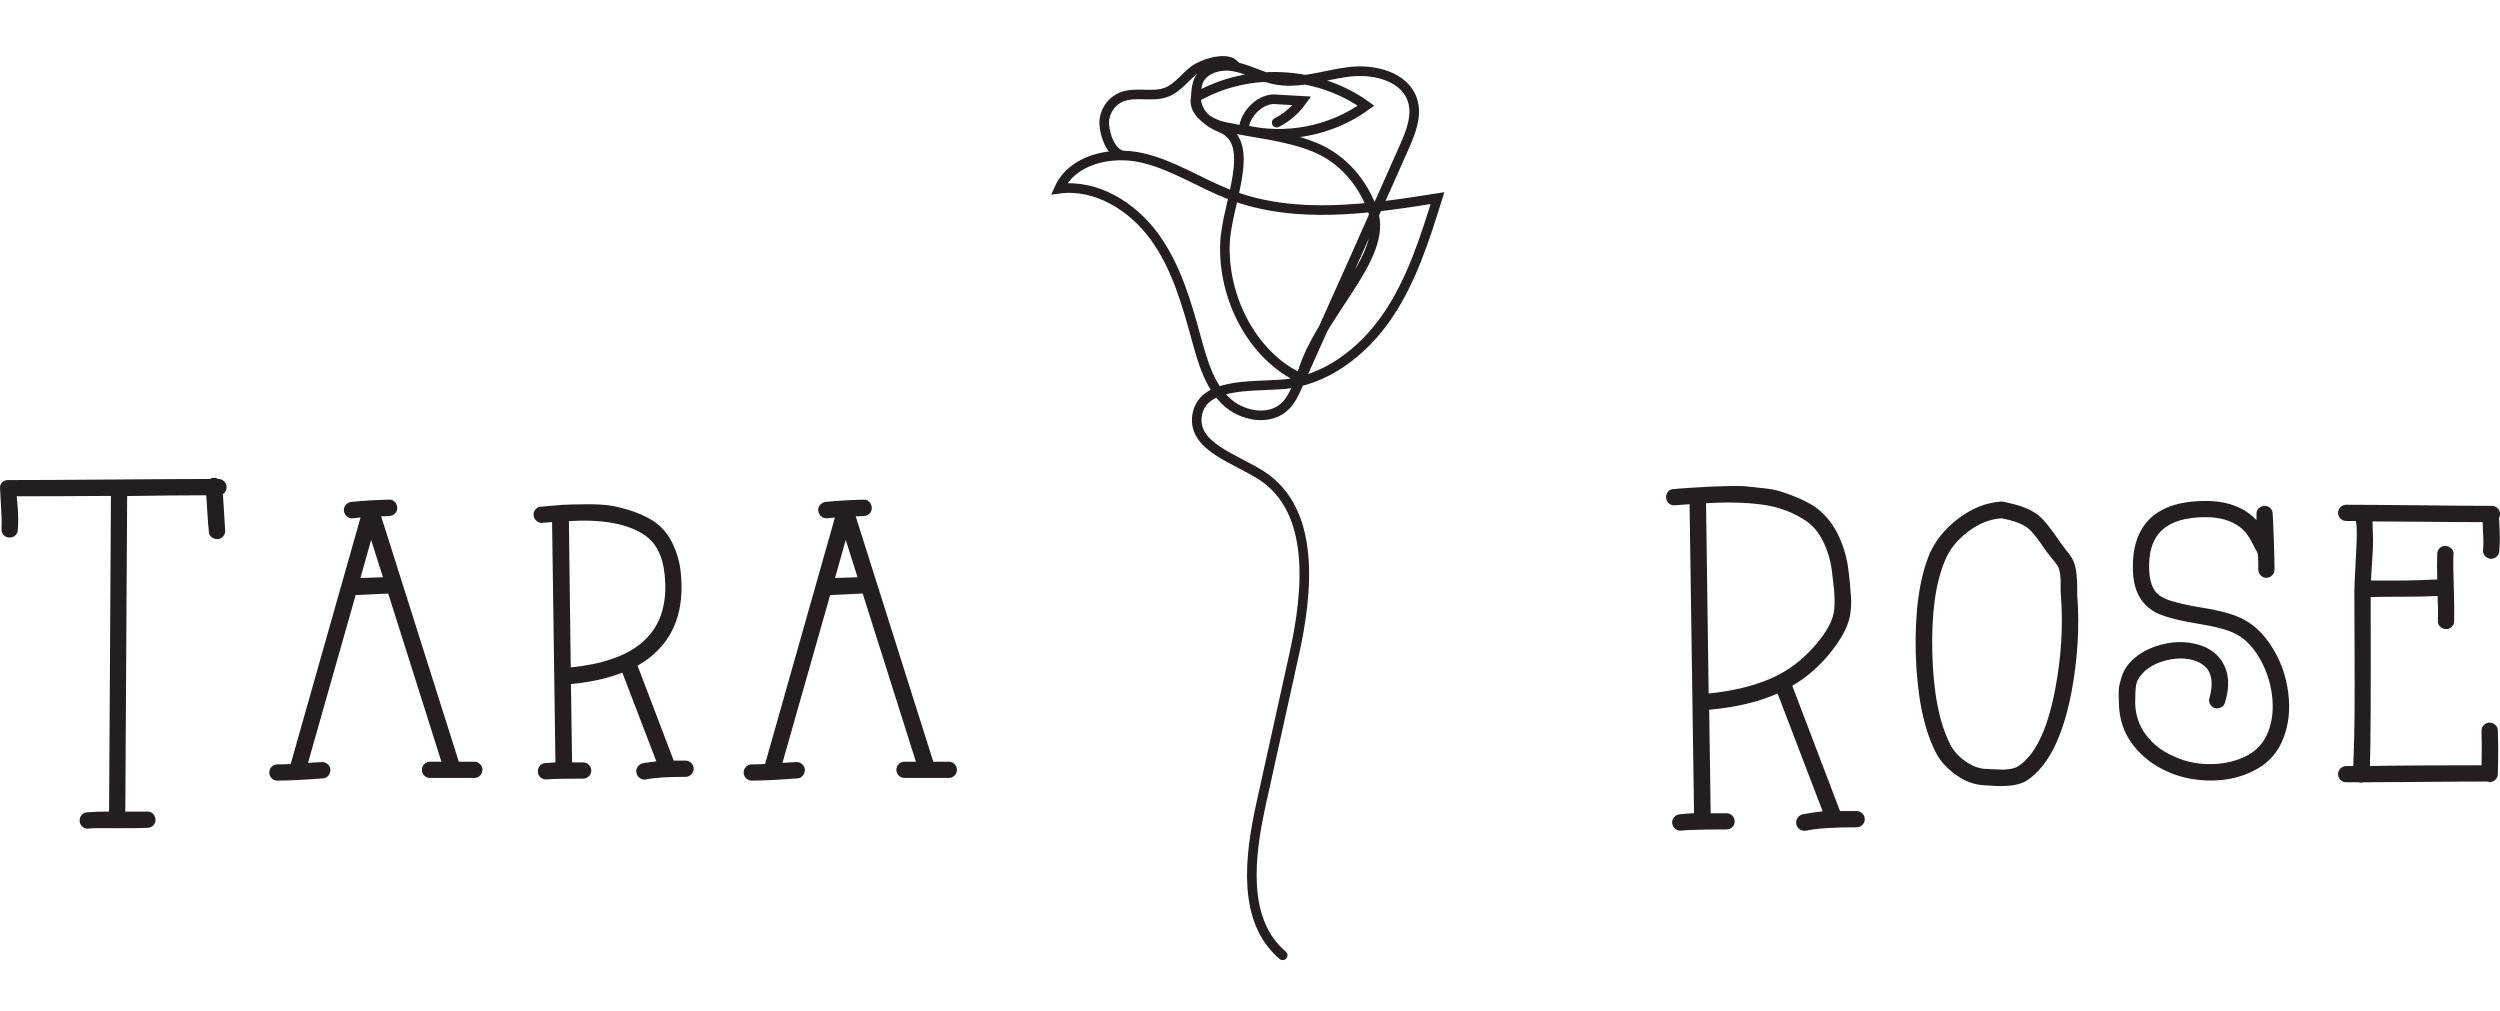 <?xml version="1.0" encoding="utf-8"?>
<svg xmlns="http://www.w3.org/2000/svg" xmlns:xlink="http://www.w3.org/1999/xlink" id="Layer_2" viewBox="0 0 471.66 190.72">
  <defs>
    <style>.cls-1{clip-path:url(#clippath);}.cls-2,.cls-3,.cls-4{fill:none;}.cls-2,.cls-5{stroke-width:0px;}.cls-3,.cls-4{stroke:#231f20;stroke-miterlimit:10;stroke-width:1.81px;}.cls-4{stroke-linecap:round;}.cls-5{fill:#231f20;}</style>
    <clipPath id="clippath">
      <rect class="cls-2" width="471.66" height="190.72"/>
    </clipPath>
  </defs>
  <g id="Layer_1-2">
    <g class="cls-1">
      <path class="cls-5" d="M23.65,153.12h4.04c.46-.05.85.08,1.15.38.3.3.46.67.49,1.11.02.44-.12.81-.42,1.12-.3.3-.66.45-1.08.45-.84.05-2.72.07-5.65.07-2.84-.05-4.67-.02-5.51.07-.42.05-.79-.07-1.12-.35-.33-.28-.5-.64-.52-1.08-.02-.44.1-.83.38-1.15.28-.33.65-.49,1.12-.49,1.12-.09,2.47-.14,4.05-.14l.35-59.55c-7.76.05-13.69.07-17.78.07.05.28.08.66.11,1.15.02.49.06.85.1,1.08.1,1.63.1,2.98,0,4.05,0,.46-.16.84-.49,1.12-.32.28-.71.41-1.15.38-.44-.02-.8-.2-1.08-.52-.28-.33-.39-.7-.35-1.12.05-.98.02-2.21-.07-3.7-.14-2.28-.21-3.58-.21-3.9-.04-.46.08-.85.38-1.15.3-.3.66-.45,1.08-.45h.28c4.37,0,10.77-.03,19.21-.1,8.44-.07,14.66-.1,18.65-.1.18-.14.39-.21.63-.21.32-.05.63.02.91.21h.07c.42,0,.78.15,1.08.45.3.3.45.66.45,1.08,0,.56-.23,1-.7,1.32.05.56.11,1.63.21,3.21l.21,3.56c.05.46-.07.86-.35,1.19-.28.33-.64.5-1.08.52-.44.02-.83-.1-1.15-.38-.33-.28-.49-.63-.49-1.05-.1-.88-.19-2.1-.28-3.66-.09-1.56-.16-2.61-.21-3.17-3.72,0-8.7.05-14.92.14l-.35,59.55Z"/>
      <path class="cls-5" d="M66.26,94.69c2.33-.23,4.67-.37,7.04-.42.46-.05.85.08,1.15.38.3.3.46.67.49,1.12.02.44-.12.81-.42,1.12-.3.3-.66.45-1.08.45-.51.05-1.02.07-1.53.07l14.65,46.3h2.93c.42,0,.78.15,1.08.45.3.3.45.66.45,1.08s-.15.78-.45,1.08c-.3.3-.66.45-1.08.45h-8.37c-.42,0-.78-.15-1.08-.45-.3-.3-.45-.66-.45-1.08s.15-.78.45-1.08c.3-.3.66-.45,1.08-.45h2.16l-10.04-31.73-6.14.28-8.99,31.66c.7-.05,1.53-.09,2.51-.14.42-.05.8.07,1.15.35.35.28.53.63.56,1.05.02.42-.11.8-.38,1.15-.28.35-.63.52-1.05.52-3.58.28-6.44.42-8.57.42-.42,0-.78-.15-1.08-.45-.3-.3-.45-.66-.45-1.08s.15-.78.45-1.08c.3-.3.66-.45,1.08-.45.79,0,1.63-.02,2.51-.07l13.18-46.51-1.46.14c-.42.05-.79-.07-1.12-.35-.32-.28-.51-.63-.56-1.05-.05-.42.07-.79.35-1.12.28-.32.63-.51,1.05-.56M72.25,108.91l-2.23-7.04-2.02,7.18,4.25-.14Z"/>
      <path class="cls-5" d="M102.1,95.59c1.95-.18,3.32-.3,4.11-.35.79-.04,2.15-.08,4.08-.1,1.93-.02,3.47.05,4.64.21,1.16.16,2.51.49,4.04.98s2.9,1.11,4.11,1.85c1.63,1.02,2.88,2.44,3.76,4.25.88,1.81,1.42,3.7,1.6,5.65.7,6.83-1.14,12.06-5.51,15.69-.79.65-1.67,1.26-2.65,1.81l6.83,17.92h2.23c.42,0,.78.15,1.08.45.3.3.45.66.45,1.08s-.15.78-.45,1.08c-.3.3-.66.45-1.08.45-3.44,0-5.93.16-7.46.49-.42.09-.8.01-1.15-.24-.35-.26-.57-.59-.66-1.01-.09-.42-.01-.8.24-1.15.26-.35.59-.57,1.01-.66.79-.14,1.63-.26,2.51-.35l-6.42-16.74c-2.7,1.07-5.93,1.79-9.69,2.16l.21,14.78h2.09c.42,0,.78.15,1.08.45.3.3.45.66.45,1.08s-.15.78-.45,1.08c-.3.3-.66.45-1.08.45-3.35,0-5.63.04-6.83.14-.47.05-.86-.07-1.19-.35-.33-.28-.5-.64-.52-1.08-.02-.44.1-.83.38-1.15.28-.33.63-.49,1.05-.49l1.88-.14-.63-45.33-1.81.14c-.42.05-.79-.07-1.12-.35-.33-.28-.51-.63-.56-1.05-.05-.42.07-.79.35-1.12.28-.32.63-.51,1.05-.56M107.33,98.31l.35,27.61c5.9-.6,10.32-2.12,13.25-4.53,3.58-2.93,5.07-7.28,4.46-13.04-.37-3.58-1.7-6.09-3.98-7.53-3.16-2.05-7.86-2.88-14.09-2.51"/>
      <path class="cls-5" d="M155.79,94.69c2.32-.23,4.67-.37,7.04-.42.46-.05.85.08,1.15.38.3.3.46.67.49,1.12.02.44-.12.81-.42,1.12-.3.3-.66.45-1.08.45-.51.05-1.02.07-1.53.07l14.64,46.3h2.93c.42,0,.78.15,1.08.45.3.3.45.66.45,1.08s-.15.78-.45,1.08c-.3.3-.66.45-1.08.45h-8.37c-.42,0-.78-.15-1.08-.45-.3-.3-.45-.66-.45-1.08s.15-.78.45-1.08c.3-.3.66-.45,1.08-.45h2.16l-10.04-31.73-6.14.28-9,31.66c.7-.05,1.53-.09,2.51-.14.42-.05.8.07,1.15.35.35.28.54.63.56,1.05.02.42-.11.8-.38,1.15-.28.35-.63.52-1.05.52-3.58.28-6.44.42-8.58.42-.42,0-.78-.15-1.08-.45-.3-.3-.45-.66-.45-1.08s.15-.78.45-1.08c.3-.3.66-.45,1.08-.45.79,0,1.63-.02,2.51-.07l13.18-46.51-1.46.14c-.42.05-.79-.07-1.12-.35-.32-.28-.51-.63-.56-1.05-.05-.42.07-.79.35-1.12.28-.32.63-.51,1.05-.56M161.79,108.91l-2.23-7.04-2.02,7.18,4.25-.14Z"/>
      <path class="cls-5" d="M315.74,92.28c.23-.05,1.26-.13,3.07-.24,1.81-.11,2.95-.18,3.42-.21.46-.02,1.54-.06,3.21-.11,1.67-.05,2.88-.05,3.63,0l3.28.35c1.44.14,2.62.35,3.52.63.91.28,1.93.65,3.07,1.12,1.14.47,2.2,1,3.17,1.6,1.95,1.3,3.47,3.06,4.57,5.26,1.09,2.21,1.78,4.52,2.06,6.94,0,.09.06.59.17,1.5.12.91.17,1.52.17,1.85l.14,1.67c.04.7.04,1.34,0,1.92-.05.58-.12,1.15-.21,1.71-.42,2.09-1.7,4.44-3.83,7.04-2.05,2.51-4.39,4.53-7.04,6.07l9,23.64h3.14c.42,0,.78.15,1.08.45.3.3.45.66.45,1.08s-.15.78-.45,1.08c-.3.3-.66.45-1.08.45-4.42,0-7.58.21-9.48.63-.42.09-.81.02-1.19-.21-.37-.23-.61-.56-.7-.98-.09-.42-.03-.81.21-1.19.23-.37.56-.61.98-.7,1.16-.23,2.42-.42,3.77-.56l-8.51-22.24c-3.49,1.58-7.79,2.61-12.9,3.07l.28,19.53h3c.42,0,.78.15,1.08.45.3.3.45.66.45,1.08s-.15.78-.45,1.08c-.3.3-.66.45-1.08.45-4.23,0-7.09.07-8.58.21-.42.05-.79-.07-1.12-.35-.33-.28-.51-.63-.56-1.05-.05-.42.07-.79.35-1.11.28-.33.63-.51,1.05-.56.84-.09,1.74-.16,2.72-.21l-.84-58.3-2.72.21c-.47.05-.86-.07-1.19-.35-.32-.28-.5-.64-.52-1.08-.02-.44.11-.83.38-1.15.28-.32.63-.49,1.05-.49M321.87,94.93l.49,35.91c4.51-.46,8.41-1.4,11.71-2.82,3.3-1.42,6.21-3.64,8.72-6.66,1.81-2.18,2.86-4.07,3.14-5.65.09-.47.15-.92.17-1.36.02-.44.02-.99,0-1.64-.02-.65-.05-1.12-.07-1.39-.02-.28-.09-.87-.21-1.78-.12-.91-.17-1.41-.17-1.5-.23-2.09-.79-4.04-1.67-5.86-.88-1.81-2.07-3.18-3.56-4.11-2.37-1.53-5.07-2.5-8.09-2.89-3.02-.39-6.51-.48-10.46-.24"/>
      <path class="cls-5" d="M378.5,94.79c2.6.51,4.6,1.3,6,2.37,1.02.79,2.44,2.53,4.25,5.23.05.09.39.56,1.05,1.4.65.79,1.09,1.44,1.33,1.95.42.88.65,2.07.7,3.56.04.28.07.81.07,1.6v1.33c.46,6,.09,12.16-1.11,18.48-1.63,8.41-4.42,13.92-8.37,16.53-1.02.65-2.47,1-4.32,1.05-.6.05-1.86,0-3.76-.14-1.86-.09-3.65-.76-5.37-1.99-1.72-1.23-3-2.68-3.84-4.36-2.23-4.46-3.46-10.64-3.7-18.55-.18-7.81.67-14.04,2.58-18.69,1.12-2.56,2.92-4.79,5.41-6.7,2.49-1.9,5.1-2.97,7.85-3.21.18-.05.35-.05.49,0h.07c.28,0,.51.05.7.14M377.59,97.79c-2.18.14-4.3.99-6.34,2.55-2.05,1.56-3.49,3.38-4.32,5.47-1.77,4.18-2.56,9.97-2.37,17.36.18,7.44,1.3,13.18,3.35,17.22.6,1.21,1.53,2.27,2.79,3.17,1.26.9,2.51,1.41,3.77,1.5,1.86.09,3.04.14,3.56.14,1.26-.05,2.16-.26,2.72-.63,3.21-2.09,5.53-6.9,6.97-14.44,1.16-6.04,1.53-11.92,1.11-17.64-.05-.42-.07-.95-.07-1.6v-1.53c-.05-1.02-.19-1.81-.42-2.37-.14-.28-.44-.7-.91-1.26-.74-.93-1.18-1.49-1.33-1.67-1.58-2.37-2.77-3.86-3.56-4.46-1.02-.79-2.67-1.39-4.95-1.81"/>
      <path class="cls-5" d="M428.77,96.95c.05.51.12,2.06.21,4.64.09,2.58.14,4.55.14,5.89,0,.42-.15.78-.45,1.08-.3.3-.66.45-1.08.45s-.78-.15-1.08-.45c-.3-.3-.45-.66-.45-1.08,0-.88-.02-1.86-.07-2.93-.05-.09-.12-.26-.21-.49-.46-.84-.8-1.48-1.01-1.92-.21-.44-.52-.93-.94-1.47-.42-.53-.86-.96-1.33-1.29-1.63-1.21-3.74-1.81-6.35-1.81-3.72,0-6.44.79-8.16,2.37-1.86,1.63-2.7,4.25-2.51,7.88.09,1.3.35,2.36.77,3.17.42.82,1.14,1.45,2.16,1.92,1.3.6,3.65,1.18,7.04,1.74,3.53.56,6.16,1.3,7.88,2.23,2.23,1.21,4.09,3.09,5.58,5.65,1.49,2.46,2.42,5.18,2.79,8.16.42,3.11.11,5.97-.91,8.58-1.02,2.7-2.84,4.72-5.44,6.07-2.42,1.26-5.11,1.89-8.09,1.92-2.97.02-5.72-.52-8.23-1.64-2.7-1.16-4.91-2.86-6.62-5.09-1.72-2.23-2.6-4.86-2.65-7.88-.04-1.12-.06-1.94-.03-2.48.02-.53.19-1.3.49-2.3.3-1,.78-1.89,1.43-2.68,1.39-1.58,3.25-2.72,5.58-3.42,2.32-.7,4.56-.81,6.69-.35,2.46.51,4.25,1.67,5.37,3.49,1.26,2.05,1.42,4.58.49,7.6-.09.42-.34.73-.73.94-.4.21-.79.25-1.19.14-.39-.11-.7-.37-.91-.77-.21-.39-.24-.78-.1-1.15.6-2.18.53-3.9-.21-5.16-.65-1.02-1.77-1.72-3.35-2.09-1.63-.33-3.34-.22-5.13.31-1.79.54-3.17,1.38-4.15,2.55-.56.6-.9,1.28-1.01,2.02-.12.74-.17,1.86-.17,3.35.05,2.28.74,4.3,2.09,6.07,1.35,1.77,3.14,3.12,5.37,4.05,2.14.98,4.45,1.44,6.94,1.39,2.49-.05,4.73-.58,6.73-1.61,1.86-.98,3.18-2.49,3.98-4.53.79-2.05,1.02-4.35.7-6.9-.33-2.51-1.11-4.82-2.34-6.94-1.23-2.11-2.68-3.61-4.36-4.5-1.44-.79-3.77-1.44-6.97-1.95-3.67-.6-6.32-1.28-7.95-2.02-2.88-1.39-4.42-3.98-4.6-7.74-.23-4.6.93-8.07,3.49-10.39,2.33-2.05,5.74-3.07,10.25-3.07,3.3,0,6.02.79,8.16,2.37.51.37.98.79,1.4,1.26v-1.05c-.05-.46.08-.85.38-1.15.3-.3.67-.47,1.12-.49.44-.02.81.12,1.11.42.3.3.45.66.45,1.08"/>
      <path class="cls-5" d="M462.87,104.62c-.05,1.3-.02,3.35.07,6.14.09,2.84.11,4.97.07,6.42,0,.42-.15.78-.45,1.08-.3.3-.67.44-1.12.42-.44-.02-.81-.18-1.11-.49-.3-.3-.43-.68-.38-1.15.04-1.26.02-2.79-.07-4.6-1.67.09-3.81.14-6.41.14-3.49,0-5.55.02-6.21.07.05,17.43,0,28.06-.14,31.87,1.86-.05,5.18-.08,9.97-.11,4.79-.02,8.48-.03,11.09-.03.05-2.28.05-4.42,0-6.41-.05-.42.08-.79.38-1.12.3-.32.66-.5,1.08-.52.42-.02.79.12,1.12.42.33.3.49.66.49,1.08.09,2.47.09,5.16,0,8.09v.14c0,.42-.16.78-.49,1.08-.33.3-.7.43-1.12.38-.14,0-.28-.02-.42-.07-2.84,0-6.88.02-12.13.07-5.25.05-8.95.07-11.09.07-.18.05-.37.07-.56.07-.14,0-.28-.02-.42-.07h-2.37c-.42,0-.78-.15-1.08-.45-.3-.3-.46-.66-.46-1.08s.15-.78.46-1.08c.3-.3.66-.45,1.08-.45h1.33c.14-3.3.22-6.64.24-10.01.02-3.37.02-7.62,0-12.76-.02-5.14-.04-8.47-.04-10.01,0-1.07.11-3.39.31-6.97.21-3.58.2-5.74-.03-6.49h-1.81c-.42,0-.78-.15-1.08-.45-.3-.3-.46-.66-.46-1.08s.15-.78.46-1.08c.3-.3.66-.45,1.08-.45,3.07,0,7.65.04,13.74.1,6.09.07,10.67.11,13.74.11.42,0,.78.15,1.08.45.3.3.46.66.46,1.08,0,.28-.07.54-.21.77.05.28.07.57.07.87s.01.63.04.98c.02.35.03.62.03.8.05,1.35.02,2.56-.07,3.63-.05.42-.23.77-.56,1.05-.33.28-.7.39-1.11.35-.42-.05-.77-.23-1.05-.56-.28-.33-.4-.7-.35-1.12.09-.93.09-2,0-3.21,0-.18-.01-.5-.03-.94-.02-.44-.04-.8-.04-1.08-2.55,0-6.22-.02-10.98-.07-4.77-.05-8.03-.07-9.8-.07.05,2.09.08,3.34.1,3.73.02.4-.04,1.65-.17,3.77-.14,2.11-.21,3.34-.21,3.66h6.14c2.6-.05,4.72-.12,6.35-.21-.05-1.91-.05-3.51,0-4.81,0-.42.15-.78.45-1.08.3-.3.67-.44,1.12-.42.44.02.81.19,1.12.49.3.3.43.68.38,1.15"/>
      <path class="cls-3" d="M211.69,29.32c-2.09-.56-3.22-3.68-3.36-5.84-.14-2.16,1.22-4.34,3.23-5.17,2.67-1.1,5.87.13,8.56-.93,2.06-.81,3.4-2.8,5.17-4.13,1.77-1.33,6.62-2.76,7.7-.82"/>
      <path class="cls-4" d="M240.86,23.14c1.9-.96,3.55-2.39,4.78-4.12l-4.54-.25c-3.04-.53-6.28,2.6-6.47,5.67,7.86,1.96,16.55.27,23.1-4.5-9.2-6.65-22.36-7.28-32.15-1.53-.55,2.74,2.54,4.9,5.41,5.51,5.66,1.21,11.53,1.66,16.9,3.8,5.37,2.14,9.32,6.74,11.17,12.22,2.96,8.8-10.68,19.62-13.63,31.44-9.26-4.3-14.75-15.33-14.32-25.52.31-7.42,6.17-18.9-.69-21.72-4.79-1.97-5.27-5.14-4.49-8.33.65-2.65,3.98-3.74,6.67-3.29,2.7.44,5.13,1.9,7.8,2.47,4.66.98,9.39-.86,14.12-1.44,4.73-.58,10.55.86,11.98,5.4.91,2.91-.34,6-1.57,8.79-6.67,15.09-13.74,30.9-20.17,45.14-.59,1.31-1.2,2.64-2.21,3.66-2.97,3.01-8.36,2.01-11.37-.96-3.01-2.97-4.25-7.25-5.37-11.32-1.87-6.82-3.81-13.81-7.96-19.55-4.14-5.73-11.03-10.04-18.04-9.1,2.46-5.51,9.76-7.18,15.65-5.83,5.89,1.34,11.03,4.84,16.67,6.99,12.32,4.69,26.05,2.68,39.07.61-2.43,7.79-4.93,15.7-9.56,22.42-4.63,6.72-11.79,12.18-19.93,12.73-6.17.42-14.96-.22-15.87,5.89-.86,5.86,7.16,8.06,12.13,11.27,10.24,6.61,8.84,21.76,6.21,33.67-2.08,9.41-4.16,18.82-6.24,28.23-2.19,9.93-3.7,22.08,4.06,28.64"/>
    </g>
  </g>
</svg>